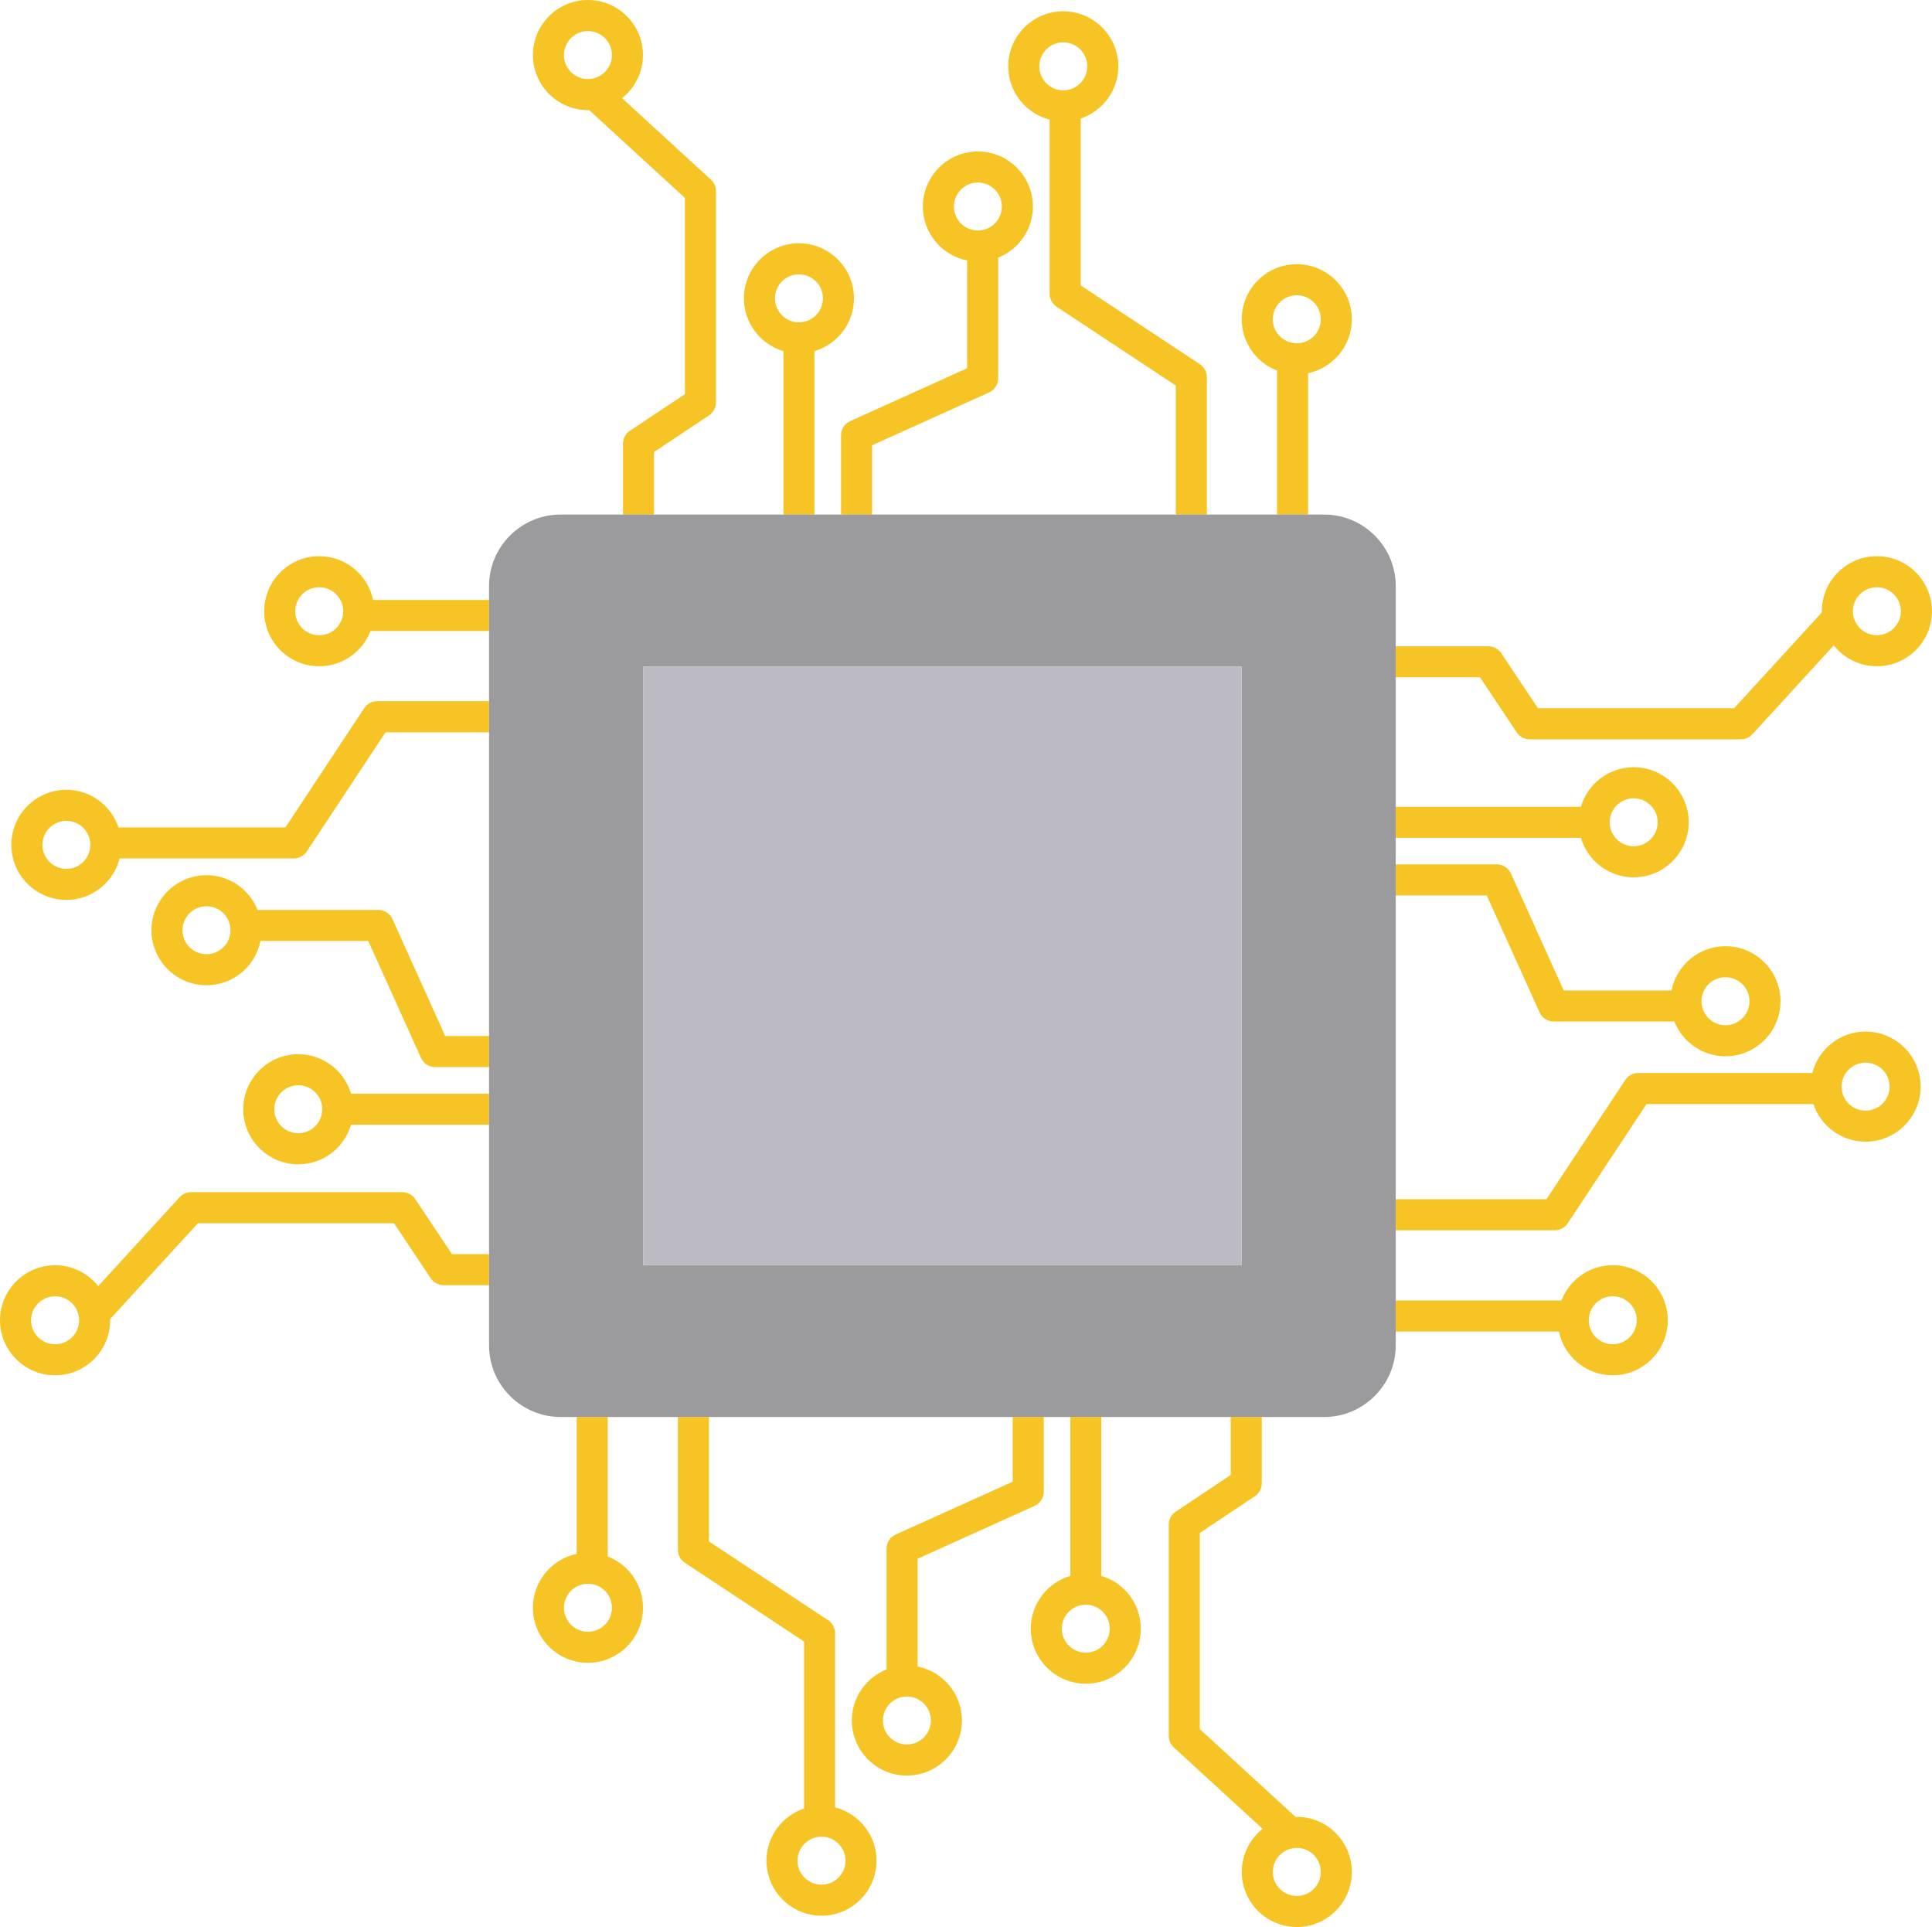 <?xml version="1.0" encoding="UTF-8"?><svg xmlns="http://www.w3.org/2000/svg" xmlns:xlink="http://www.w3.org/1999/xlink" height="500.0" preserveAspectRatio="xMidYMid meet" version="1.0" viewBox="0.0 0.0 501.4 500.0" width="501.4" zoomAndPan="magnify"><defs><clipPath id="a"><path d="M 0 0 L 501.379 0 L 501.379 500 L 0 500 Z M 0 0"/></clipPath></defs><g><g clip-path="url(#a)" id="change1_1"><path d="M 487.102 152.375 C 490.527 152.375 493.32 155.168 493.32 158.602 C 493.32 162.027 490.527 164.812 487.102 164.812 C 483.664 164.812 480.863 162.027 480.863 158.602 C 480.867 155.168 483.664 152.375 487.102 152.375 Z M 393.629 190.035 C 394.379 191.156 395.629 191.828 396.977 191.828 L 451.812 191.828 C 452.938 191.828 454.02 191.359 454.785 190.523 L 475.906 167.453 C 478.527 170.75 482.566 172.875 487.102 172.875 C 494.98 172.875 501.383 166.473 501.383 158.602 C 501.383 150.719 494.98 144.312 487.102 144.312 C 479.219 144.312 472.805 150.723 472.805 158.602 C 472.805 158.699 472.816 158.797 472.82 158.895 L 450.035 183.77 L 399.141 183.77 L 389.609 169.484 C 388.855 168.359 387.602 167.691 386.254 167.691 L 362.227 167.691 L 362.227 175.75 L 384.094 175.75 Z M 336.551 89.07 C 333.113 89.07 330.312 86.273 330.312 82.836 C 330.316 79.402 333.113 76.613 336.551 76.613 C 339.98 76.613 342.777 79.402 342.777 82.836 C 342.777 86.273 339.98 89.07 336.551 89.07 Z M 336.551 68.551 C 328.668 68.551 322.258 74.961 322.258 82.836 C 322.258 88.91 326.07 94.098 331.422 96.164 L 331.422 133.512 L 339.48 133.512 L 339.48 96.828 C 345.957 95.473 350.836 89.715 350.836 82.836 C 350.836 74.961 344.43 68.551 336.551 68.551 Z M 423.977 207.133 C 427.406 207.133 430.199 209.926 430.199 213.355 C 430.199 216.789 427.406 219.578 423.977 219.578 C 420.543 219.578 417.75 216.789 417.75 213.355 C 417.75 209.926 420.543 207.133 423.977 207.133 Z M 423.977 227.641 C 431.852 227.641 438.258 221.234 438.258 213.355 C 438.258 205.48 431.852 199.074 423.977 199.074 C 417.496 199.074 412.02 203.41 410.277 209.328 L 362.227 209.328 L 362.227 217.391 L 410.277 217.391 C 412.023 223.305 417.496 227.641 423.977 227.641 Z M 484.16 288.176 C 480.73 288.176 477.938 285.383 477.938 281.949 C 477.938 278.52 480.73 275.727 484.16 275.727 C 487.594 275.727 490.395 278.52 490.395 281.949 C 490.395 285.383 487.598 288.176 484.16 288.176 Z M 484.16 267.664 C 477.508 267.664 471.914 272.242 470.336 278.414 L 425.152 278.414 C 423.797 278.414 422.531 279.09 421.785 280.223 L 401.34 311.164 L 362.285 311.164 C 362.266 311.164 362.246 311.168 362.227 311.168 L 362.227 319.215 C 362.246 319.215 362.266 319.223 362.285 319.223 L 403.508 319.223 C 404.859 319.223 406.125 318.547 406.871 317.41 L 427.316 286.473 L 470.617 286.473 C 472.516 292.137 477.863 296.234 484.156 296.234 C 492.039 296.234 498.453 289.828 498.453 281.949 C 498.457 274.074 492.043 267.664 484.16 267.664 Z M 447.801 253.566 C 451.234 253.566 454.027 256.355 454.027 259.781 C 454.027 263.219 451.234 266.016 447.801 266.016 C 444.371 266.016 441.578 263.219 441.578 259.781 C 441.578 256.355 444.371 253.566 447.801 253.566 Z M 385.844 232.336 L 399.551 262.68 C 400.195 264.121 401.641 265.055 403.227 265.055 L 434.535 265.055 C 436.637 270.332 441.785 274.078 447.801 274.078 C 455.68 274.078 462.086 267.664 462.086 259.781 C 462.086 251.91 455.68 245.508 447.801 245.508 C 440.879 245.508 435.098 250.453 433.793 256.992 L 405.824 256.992 L 392.117 226.648 C 391.469 225.203 390.027 224.273 388.445 224.273 L 362.227 224.273 L 362.227 232.336 Z M 275.934 10.988 C 279.375 10.988 282.172 13.781 282.172 17.215 C 282.172 20.648 279.375 23.438 275.934 23.438 C 272.508 23.438 269.723 20.645 269.723 17.215 C 269.723 13.781 272.512 10.988 275.934 10.988 Z M 272.406 31.039 L 272.406 76.227 C 272.406 77.578 273.086 78.836 274.215 79.59 L 305.148 100.035 L 305.148 133.512 L 313.207 133.512 L 313.207 97.867 C 313.207 96.516 312.531 95.254 311.402 94.504 L 280.469 74.059 L 280.469 30.754 C 286.133 28.852 290.23 23.508 290.23 17.215 C 290.23 9.336 283.82 2.93 275.934 2.93 C 268.062 2.93 261.66 9.336 261.66 17.215 C 261.66 23.871 266.242 29.465 272.406 31.039 Z M 418.539 348.789 C 415.109 348.789 412.324 345.992 412.324 342.559 C 412.324 339.129 415.109 336.34 418.539 336.34 C 421.977 336.34 424.773 339.129 424.773 342.559 C 424.773 345.992 421.977 348.789 418.539 348.789 Z M 418.539 328.281 C 412.473 328.281 407.297 332.086 405.23 337.43 L 362.289 337.43 C 362.27 337.43 362.246 337.438 362.227 337.438 L 362.227 345.484 C 362.246 345.488 362.27 345.492 362.289 345.492 L 404.57 345.492 C 405.926 351.969 411.672 356.852 418.539 356.852 C 426.418 356.852 432.836 350.434 432.836 342.555 C 432.836 334.684 426.422 328.281 418.539 328.281 Z M 17.223 225.438 C 13.797 225.438 11.004 222.648 11.004 219.227 C 11.004 215.789 13.793 212.988 17.223 212.988 C 20.656 212.988 23.449 215.789 23.449 219.227 C 23.449 222.652 20.656 225.438 17.223 225.438 Z M 94.523 183.746 L 74.078 214.68 L 30.758 214.68 C 28.855 209.02 23.516 204.926 17.223 204.926 C 9.348 204.926 2.938 211.34 2.938 219.223 C 2.938 227.098 9.348 233.5 17.223 233.5 C 23.887 233.5 29.48 228.914 31.055 222.738 L 76.246 222.738 C 77.598 222.738 78.859 222.066 79.609 220.934 L 100.059 190.004 L 126.918 190.004 L 126.918 181.941 L 97.887 181.941 C 96.531 181.941 95.273 182.617 94.523 183.746 Z M 235.348 452.641 C 231.922 452.641 229.137 449.848 229.137 446.418 C 229.137 442.98 231.922 440.191 235.348 440.191 C 238.785 440.191 241.582 442.98 241.582 446.418 C 241.582 449.848 238.785 452.641 235.348 452.641 Z M 238.141 432.406 L 238.141 404.445 L 268.504 390.734 C 269.949 390.082 270.879 388.645 270.879 387.062 L 270.879 367.664 L 262.812 367.664 L 262.812 384.457 L 232.449 398.164 C 231.008 398.816 230.078 400.254 230.078 401.84 L 230.078 433.152 C 224.809 435.258 221.07 440.406 221.07 446.418 C 221.07 454.293 227.477 460.703 235.348 460.703 C 243.23 460.703 249.645 454.293 249.645 446.418 C 249.645 439.492 244.688 433.711 238.141 432.406 Z M 152.582 423.387 C 149.152 423.387 146.359 420.594 146.359 417.164 C 146.359 413.734 149.152 410.938 152.582 410.938 C 156.02 410.938 158.809 413.734 158.809 417.164 C 158.809 420.594 156.02 423.387 152.582 423.387 Z M 157.719 403.848 L 157.719 367.664 L 149.656 367.664 L 149.656 403.184 C 143.18 404.535 138.301 410.289 138.301 417.164 C 138.301 425.039 144.707 431.449 152.582 431.449 C 160.465 431.449 166.867 425.039 166.867 417.164 C 166.867 411.098 163.062 405.914 157.719 403.848 Z M 82.836 164.824 C 79.41 164.824 76.621 162.031 76.621 158.602 C 76.621 155.168 79.41 152.375 82.836 152.375 C 86.273 152.375 89.074 155.168 89.074 158.602 C 89.074 162.031 86.273 164.824 82.836 164.824 Z M 82.84 144.312 C 74.965 144.312 68.562 150.723 68.562 158.602 C 68.562 166.477 74.965 172.883 82.836 172.883 C 88.906 172.883 94.094 169.074 96.16 163.73 L 126.918 163.73 L 126.918 155.672 L 96.828 155.672 C 95.473 149.191 89.715 144.312 82.84 144.312 Z M 14.305 348.789 C 10.867 348.789 8.062 346.004 8.062 342.578 C 8.062 339.145 10.867 336.355 14.305 336.355 C 17.738 336.355 20.531 339.145 20.531 342.578 C 20.531 346.004 17.738 348.789 14.305 348.789 Z M 107.77 311.129 C 107.02 310.008 105.766 309.336 104.418 309.336 L 49.586 309.336 C 48.457 309.336 47.375 309.809 46.613 310.641 L 25.484 333.707 C 22.867 330.41 18.832 328.289 14.305 328.289 C 6.422 328.289 0 334.699 0 342.574 C 0 350.449 6.422 356.852 14.305 356.852 C 22.184 356.852 28.59 350.449 28.59 342.574 C 28.59 342.469 28.578 342.371 28.574 342.27 L 51.359 317.395 L 102.258 317.395 L 111.781 331.672 C 112.531 332.793 113.785 333.465 115.129 333.465 L 126.918 333.465 L 126.918 325.406 L 117.289 325.406 Z M 77.418 294.039 C 73.98 294.039 71.184 291.246 71.184 287.809 C 71.184 284.379 73.98 281.594 77.418 281.594 C 80.848 281.594 83.633 284.379 83.633 287.809 C 83.633 291.246 80.848 294.039 77.418 294.039 Z M 77.418 273.535 C 69.539 273.535 63.125 279.934 63.125 287.809 C 63.125 295.688 69.539 302.105 77.418 302.105 C 83.895 302.105 89.363 297.766 91.105 291.84 L 126.918 291.84 L 126.918 283.777 L 91.105 283.777 C 89.359 277.863 83.895 273.535 77.418 273.535 Z M 213.199 489.008 C 209.766 489.008 206.977 486.219 206.977 482.785 C 206.977 479.352 209.766 476.559 213.199 476.559 C 216.633 476.559 219.426 479.352 219.426 482.785 C 219.422 486.219 216.633 489.008 213.199 489.008 Z M 216.727 468.961 L 216.727 423.766 C 216.727 422.41 216.051 421.152 214.922 420.398 L 183.988 399.953 L 183.988 367.664 L 175.93 367.664 L 175.93 402.121 C 175.93 403.473 176.605 404.738 177.734 405.488 L 208.668 425.934 L 208.668 469.25 C 203.008 471.152 198.914 476.496 198.914 482.785 C 198.914 490.668 205.324 497.07 213.199 497.07 C 221.078 497.07 227.484 490.668 227.484 482.785 C 227.484 476.129 222.898 470.535 216.727 468.961 Z M 53.594 247.586 C 50.156 247.586 47.359 244.801 47.359 241.371 C 47.359 237.938 50.156 235.145 53.594 235.145 C 57.023 235.145 59.809 237.938 59.809 241.371 C 59.809 244.801 57.02 247.586 53.594 247.586 Z M 101.848 238.465 C 101.195 237.023 99.758 236.094 98.172 236.094 L 66.848 236.094 C 64.742 230.824 59.602 227.086 53.598 227.086 C 45.711 227.086 39.301 233.496 39.301 241.375 C 39.301 249.246 45.711 255.645 53.598 255.645 C 60.516 255.645 66.297 250.699 67.594 244.152 L 95.57 244.152 L 109.266 274.508 C 109.918 275.953 111.355 276.883 112.938 276.883 L 126.918 276.883 L 126.918 268.816 L 115.543 268.816 Z M 281.793 428.812 C 278.363 428.812 275.57 426.023 275.57 422.59 C 275.57 419.156 278.363 416.367 281.793 416.367 C 285.219 416.367 288.004 419.156 288.004 422.59 C 288.004 426.023 285.219 428.812 281.793 428.812 Z M 285.82 408.895 L 285.82 367.664 L 277.766 367.664 L 277.766 408.895 C 271.844 410.637 267.508 416.113 267.508 422.59 C 267.508 430.465 273.914 436.875 281.793 436.875 C 289.664 436.875 296.066 430.465 296.066 422.59 C 296.066 416.113 291.738 410.641 285.82 408.895 Z M 207.344 71.184 C 210.773 71.184 213.566 73.977 213.566 77.414 C 213.566 80.844 210.773 83.637 207.344 83.637 C 203.91 83.637 201.121 80.844 201.121 77.414 C 201.121 73.977 203.91 71.184 207.344 71.184 Z M 203.312 91.105 L 203.312 133.512 L 211.371 133.512 L 211.371 91.105 C 217.293 89.363 221.629 83.887 221.629 77.414 C 221.629 69.535 215.219 63.125 207.344 63.125 C 199.465 63.125 193.059 69.535 193.059 77.414 C 193.059 83.887 197.395 89.363 203.312 91.105 Z M 253.781 47.359 C 257.211 47.359 260.004 50.152 260.004 53.582 C 260.004 57.016 257.211 59.805 253.781 59.805 C 250.352 59.805 247.566 57.016 247.566 53.582 C 247.566 50.152 250.352 47.359 253.781 47.359 Z M 250.988 67.59 L 250.988 95.559 L 220.629 109.266 C 219.188 109.918 218.258 111.355 218.258 112.941 L 218.258 133.512 L 226.32 133.512 L 226.32 115.543 L 256.676 101.836 C 258.113 101.184 259.051 99.746 259.051 98.16 L 259.051 66.848 C 264.32 64.746 268.062 59.598 268.062 53.586 C 268.062 45.707 261.652 39.301 253.781 39.301 C 245.906 39.301 239.504 45.707 239.504 53.586 C 239.504 60.504 244.445 66.285 250.988 67.59 Z M 152.57 20.508 C 149.145 20.508 146.359 17.723 146.359 14.297 C 146.359 10.859 149.148 8.062 152.57 8.062 C 156.008 8.062 158.809 10.859 158.809 14.297 C 158.809 17.723 156.012 20.508 152.57 20.508 Z M 185.816 104.414 L 185.816 49.586 C 185.816 48.453 185.34 47.375 184.508 46.613 L 161.441 25.473 C 164.742 22.855 166.867 18.82 166.867 14.297 C 166.867 6.414 160.457 0 152.574 0 C 144.703 0 138.301 6.414 138.301 14.297 C 138.301 22.168 144.703 28.57 152.574 28.57 C 152.68 28.57 152.777 28.559 152.883 28.555 L 177.754 51.359 L 177.754 102.262 L 163.469 111.777 C 162.348 112.523 161.676 113.781 161.676 115.133 L 161.676 133.512 L 169.734 133.512 L 169.734 117.289 L 184.023 107.77 C 185.145 107.027 185.816 105.766 185.816 104.414 Z M 336.551 491.938 C 333.121 491.938 330.328 489.145 330.328 485.715 C 330.328 482.277 333.121 479.48 336.551 479.48 C 339.98 479.48 342.777 482.277 342.777 485.715 C 342.777 489.145 339.984 491.938 336.551 491.938 Z M 336.551 471.418 C 336.441 471.418 336.344 471.434 336.234 471.434 L 311.383 448.652 L 311.383 397.75 L 325.668 388.223 C 326.789 387.469 327.465 386.219 327.465 384.867 L 327.465 367.664 L 319.398 367.664 L 319.398 382.707 L 305.113 392.238 C 303.992 392.992 303.32 394.246 303.32 395.594 L 303.32 450.426 C 303.32 451.555 303.793 452.637 304.629 453.398 L 327.68 474.527 C 324.387 477.148 322.266 481.188 322.266 485.715 C 322.266 493.594 328.676 500 336.551 500 C 344.43 500 350.836 493.594 350.836 485.715 C 350.84 477.832 344.43 471.418 336.551 471.418" fill="#f6c525"/></g><g id="change2_1"><path d="M 166.91 328.242 L 166.91 172.918 L 322.234 172.918 L 322.234 328.242 Z M 343.668 133.512 L 145.469 133.512 C 135.258 133.512 126.918 141.848 126.918 152.047 L 126.918 349.117 C 126.918 359.297 135.258 367.664 145.469 367.664 L 343.668 367.664 C 353.883 367.664 362.227 359.297 362.227 349.117 L 362.227 152.047 C 362.227 141.848 353.883 133.512 343.668 133.512" fill="#9b9b9e"/></g><g id="change3_1"><path d="M 166.91 328.242 L 322.234 328.242 L 322.234 172.918 L 166.91 172.918 L 166.91 328.242" fill="#bcbbc3"/></g></g></svg>